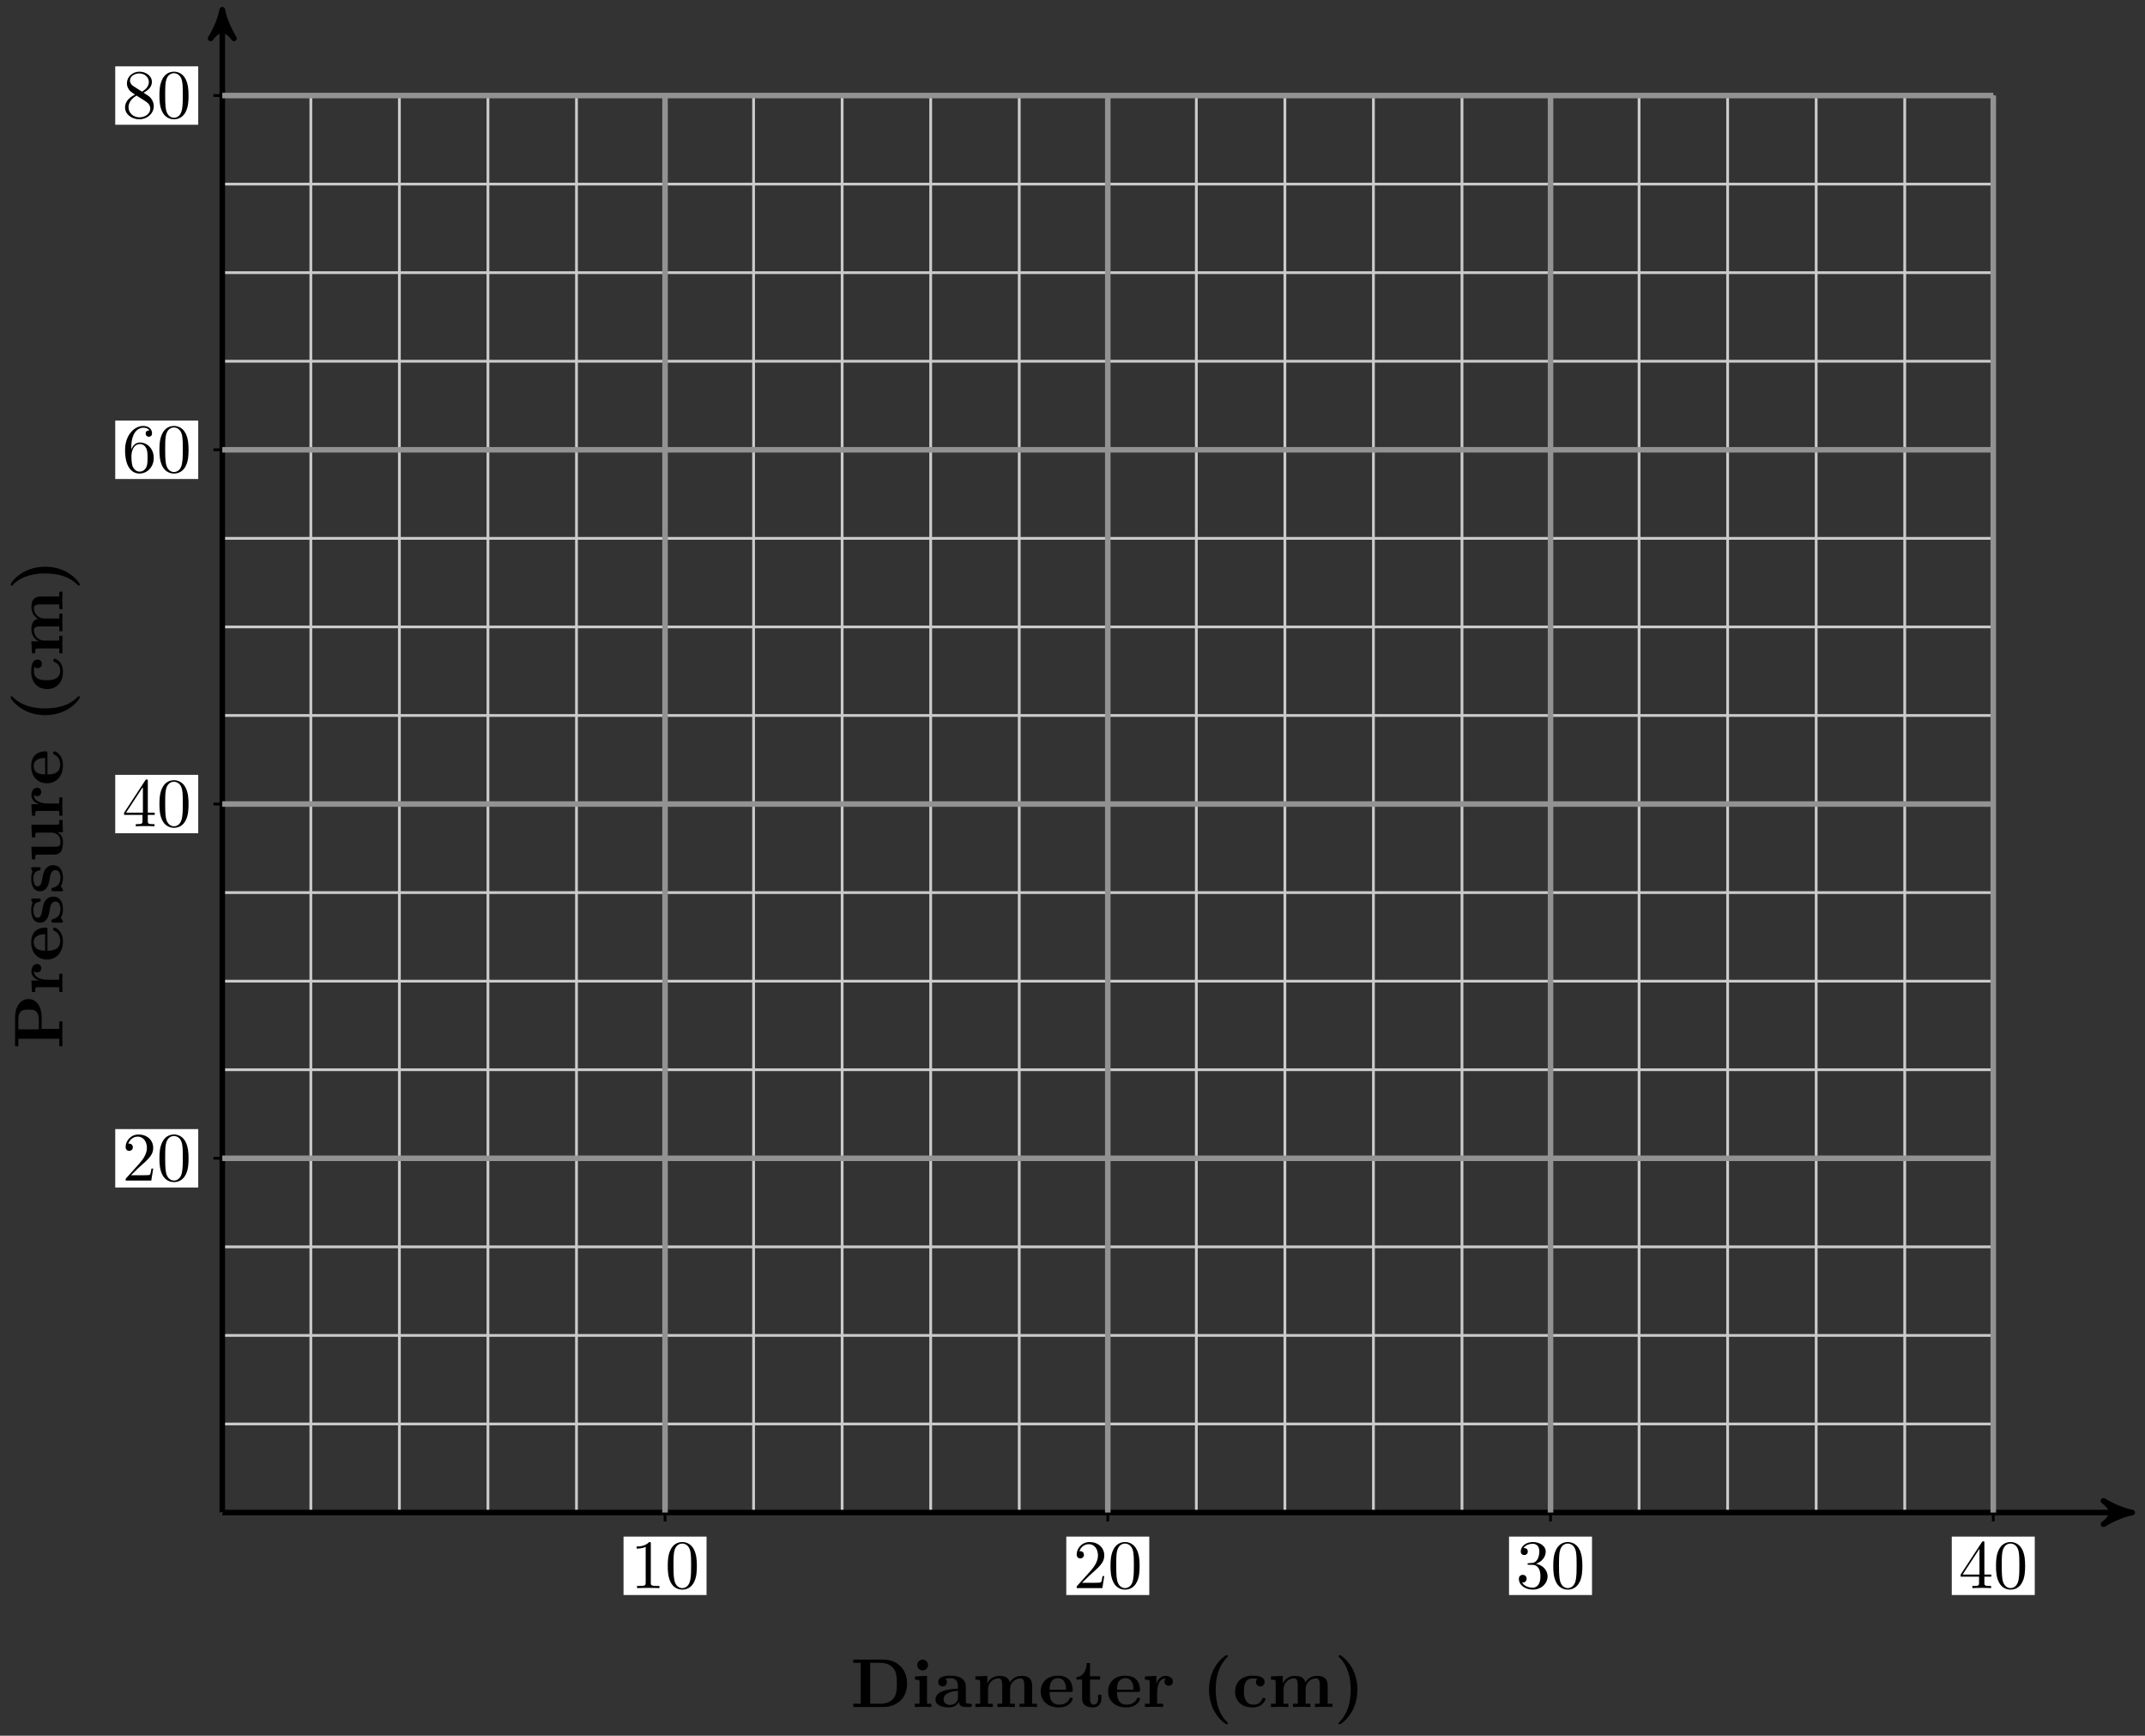 <svg xmlns="http://www.w3.org/2000/svg" xmlns:xlink="http://www.w3.org/1999/xlink" version="1.1" width="309" height="250" viewBox="0 0 309 250">
<rect x="0" y="0" width="309" height="250" fill="#333333" stroke="none"/>
<defs>
<path id="font_1_2" d="M.294 .64C.294 .664 .294 .666 .271 .666 .209 .602 .121 .602 .089 .602V.571C.109 .571 .168 .571 .22 .597V.079C.22 .043 .217 .031 .127 .031H.095V0C.13 .003 .217 .003 .257 .003 .297 .003 .384 .003 .419 0V.031H.387C.297 .031 .294 .042 .294 .079V.64Z"/>
<path id="font_1_1" d="M.46 .32C.46 .4 .455 .48 .42 .554 .374 .65 .292 .666 .25 .666 .19 .666 .117 .64 .076 .547 .044 .478 .039 .4 .039 .32 .039 .245 .043 .155 .084 .079 .127-.002 .2-.022 .249-.022 .303-.022 .379-.001 .423 .094 .455 .163 .46 .241 .46 .32M.249-0C.21-0 .151 .025 .133 .121 .122 .181 .122 .273 .122 .332 .122 .396 .122 .462 .13 .516 .149 .635 .224 .644 .249 .644 .282 .644 .348 .626 .367 .527 .377 .471 .377 .395 .377 .332 .377 .257 .377 .189 .366 .125 .351 .03 .294-0 .249-0Z"/>
<path id="font_1_3" d="M.127 .077 .233 .18C.389 .318 .449 .372 .449 .472 .449 .586 .359 .666 .237 .666 .124 .666 .05 .574 .05 .485 .05 .429 .1 .429 .103 .429 .12 .429 .155 .441 .155 .482 .155 .508 .137 .534 .102 .534 .094 .534 .092 .534 .089 .533 .112 .598 .166 .635 .224 .635 .315 .635 .358 .554 .358 .472 .358 .392 .308 .313 .253 .251L.061 .037C.05 .026 .05 .024 .05 0H.421L.449 .174H.424C.419 .144 .412 .1 .402 .085 .395 .077 .329 .077 .307 .077H.127Z"/>
<path id="font_1_4" d="M.29 .352C.372 .379 .43 .449 .43 .528 .43 .61 .342 .666 .246 .666 .145 .666 .069 .606 .069 .53 .069 .497 .091 .478 .12 .478 .151 .478 .171 .5 .171 .529 .171 .579 .124 .579 .109 .579 .14 .628 .206 .641 .242 .641 .283 .641 .338 .619 .338 .529 .338 .517 .336 .459 .31 .415 .28 .367 .246 .364 .221 .363 .213 .362 .189 .36 .182 .36 .174 .359 .167 .358 .167 .348 .167 .337 .174 .337 .191 .337H.235C.317 .337 .354 .269 .354 .17 .354 .034 .285 .006 .241 .006 .198 .006 .123 .022 .088 .081 .123 .076 .154 .098 .154 .136 .154 .172 .127 .192 .098 .192 .074 .192 .042 .178 .042 .134 .042 .043 .135-.022 .244-.022 .366-.022 .457 .068 .457 .17 .457 .253 .394 .331 .29 .352Z"/>
<path id="font_1_5" d="M.294 .165V.078C.294 .042 .292 .031 .218 .031H.197V0C.238 .003 .29 .003 .332 .003 .374 .003 .427 .003 .468 0V.031H.447C.373 .031 .371 .042 .371 .078V.165H.471V.196H.371V.651C.371 .671 .371 .677 .355 .677 .346 .677 .343 .677 .335 .665L.028 .196V.165H.294M.3 .196H.056L.3 .569V.196Z"/>
<path id="font_1_6" d="M.132 .328V.352C.132 .605 .256 .641 .307 .641 .331 .641 .373 .635 .395 .601 .38 .601 .34 .601 .34 .556 .34 .525 .364 .51 .386 .51 .402 .51 .432 .519 .432 .558 .432 .618 .388 .666 .305 .666 .177 .666 .042 .537 .042 .316 .042 .049 .158-.022 .251-.022 .362-.022 .457 .072 .457 .204 .457 .331 .368 .427 .257 .427 .189 .427 .152 .376 .132 .328M.251 .006C.188 .006 .158 .066 .152 .081 .134 .128 .134 .208 .134 .226 .134 .304 .166 .404 .256 .404 .272 .404 .318 .404 .349 .342 .367 .305 .367 .254 .367 .205 .367 .157 .367 .107 .35 .071 .32 .011 .274 .006 .251 .006Z"/>
<path id="font_1_7" d="M.163 .457C.117 .487 .113 .521 .113 .538 .113 .599 .178 .641 .249 .641 .322 .641 .386 .589 .386 .517 .386 .46 .347 .412 .287 .377L.163 .457M.309 .362C.381 .399 .43 .451 .43 .517 .43 .609 .341 .666 .25 .666 .15 .666 .069 .592 .069 .499 .069 .481 .071 .436 .113 .389 .124 .377 .161 .352 .186 .335 .128 .306 .042 .25 .042 .151 .042 .045 .144-.022 .249-.022 .362-.022 .457 .061 .457 .168 .457 .204 .446 .249 .408 .291 .389 .312 .373 .322 .309 .362M.209 .32 .332 .242C.36 .223 .407 .193 .407 .132 .407 .058 .332 .006 .25 .006 .164 .006 .092 .068 .092 .151 .092 .209 .124 .273 .209 .32Z"/>
<path id="font_2_46" d="M.817 .337C.817 .557 .667 .686 .469 .686H.039V.639H.147V.047H.039V0H.47C.667 0 .817 .123 .817 .337M.67 .338C.67 .229 .658 .176 .626 .131 .578 .063 .49 .047 .429 .047H.283V.639H.429C.495 .639 .578 .62 .627 .55 .662 .499 .67 .431 .67 .338Z"/>
<path id="font_2_66" d="M.286 0V.047H.224V.45L.05 .442V.395C.109 .395 .116 .395 .116 .356V.047H.047V0L.169 .003 .286 0M.238 .607C.238 .65 .203 .685 .16 .685 .117 .685 .082 .65 .082 .607 .082 .564 .117 .529 .16 .529 .203 .529 .238 .564 .238 .607Z"/>
<path id="font_2_28" d="M.553 .024C.553 .047 .54 .047 .527 .047 .466 .048 .466 .061 .466 .084V.299C.466 .388 .395 .453 .246 .453 .189 .453 .067 .449 .067 .361 .067 .317 .102 .298 .129 .298 .16 .298 .192 .319 .192 .361 .192 .391 .173 .408 .17 .41 .198 .416 .23 .417 .242 .417 .317 .417 .352 .375 .352 .299V.265C.281 .262 .027 .253 .027 .108 .027 .012 .151-.006 .22-.006 .3-.006 .347 .035 .369 .077 .369 .046 .369 0 .473 0H.521C.541 0 .553 0 .553 .024M.352 .139C.352 .043 .26 .03 .235 .03 .184 .03 .144 .065 .144 .109 .144 .217 .302 .231 .352 .234V.139Z"/>
<path id="font_2_75" d="M.935 0V.047H.866V.306C.866 .409 .815 .45 .712 .45 .621 .45 .569 .4 .543 .354 .523 .447 .431 .45 .393 .45 .306 .45 .249 .405 .217 .342V.45L.045 .442V.395C.107 .395 .114 .395 .114 .356V.047H.045V0L.171 .003 .297 0V.047H.228V.256C.228 .365 .315 .414 .377 .414 .411 .414 .433 .394 .433 .317V.047H.364V0L.49 .003 .616 0V.047H.547V.256C.547 .365 .634 .414 .696 .414 .73 .414 .752 .394 .752 .317V.047H.683V0L.809 .003 .935 0Z"/>
<path id="font_2_50" d="M.494 .117C.494 .135 .475 .135 .47 .135 .453 .135 .451 .13 .445 .114 .424 .066 .367 .034 .302 .034 .161 .034 .16 .167 .16 .218H.462C.484 .218 .494 .218 .494 .245 .494 .276 .488 .349 .438 .399 .401 .435 .348 .453 .279 .453 .119 .453 .032 .35 .032 .225 .032 .091 .132-.006 .293-.006 .451-.006 .494 .1 .494 .117M.399 .251H.16C.162 .29 .163 .332 .184 .365 .21 .405 .25 .417 .279 .417 .396 .417 .398 .286 .399 .251Z"/>
<path id="font_2_105" d="M.382 .124V.177H.335V.126C.335 .058 .303 .034 .275 .034 .217 .034 .217 .098 .217 .121V.397H.363V.444H.217V.636H.17C.169 .536 .12 .436 .021 .433V.397H.103V.123C.103 .016 .19-.006 .261-.006 .337-.006 .382 .051 .382 .124Z"/>
<path id="font_2_96" d="M.442 .368C.442 .421 .388 .45 .336 .45 .266 .45 .226 .4 .203 .337V.45L.037 .442V.395C.099 .395 .106 .395 .106 .356V.047H.037V0L.163 .003C.201 .003 .265 .003 .301 0V.047H.214V.222C.214 .292 .239 .414 .339 .414 .339 .414 .32 .397 .32 .368 .32 .327 .352 .307 .381 .307 .41 .307 .442 .328 .442 .368V.368Z"/>
<path id="font_2_85" d="M.382-.235C.382-.23 .379-.225 .379-.225 .35-.198 .285-.137 .243-.009 .217 .07 .205 .162 .205 .25 .205 .447 .256 .604 .366 .715 .381 .73 .382 .731 .382 .736 .382 .747 .372 .75 .364 .75 .347 .75 .305 .713 .287 .696 .131 .541 .108 .357 .108 .251 .108 .126 .141 .016 .188-.067 .254-.182 .345-.249 .364-.249 .372-.249 .382-.246 .382-.235Z"/>
<path id="font_2_43" d="M.478 .117C.478 .131 .464 .131 .454 .131 .436 .131 .435 .129 .43 .116 .404 .053 .356 .034 .305 .034 .166 .034 .166 .181 .166 .227 .166 .283 .166 .413 .295 .413 .33 .413 .347 .41 .36 .407 .342 .391 .34 .37 .34 .361 .34 .317 .375 .298 .402 .298 .433 .298 .465 .319 .465 .361 .465 .447 .349 .453 .291 .453 .112 .453 .038 .338 .038 .222 .038 .089 .132-.006 .286-.006 .448-.006 .478 .11 .478 .117Z"/>
<path id="font_2_86" d="M.338 .25C.338 .375 .305 .485 .258 .568 .192 .683 .101 .75 .082 .75 .074 .75 .064 .747 .064 .736 .064 .731 .064 .729 .081 .713 .207 .585 .241 .408 .241 .251 .241 .054 .19-.103 .08-.214 .065-.229 .064-.23 .064-.235 .064-.246 .074-.249 .082-.249 .099-.249 .141-.212 .159-.195 .315-.04 .338 .144 .338 .25Z"/>
<path id="font_2_83" d="M.721 .491C.721 .601 .622 .686 .456 .686H.039V.639H.147V.047H.039V0C.077 .003 .175 .003 .218 .003 .261 .003 .359 .003 .397 0V.047H.289V.302H.466C.605 .302 .721 .374 .721 .491M.568 .491C.568 .42 .568 .343 .417 .343H.283V.639H.418C.568 .639 .568 .563 .568 .491Z"/>
<path id="font_2_98" d="M.415 .14C.415 .183 .395 .218 .36 .246 .321 .275 .289 .281 .211 .294 .174 .301 .109 .312 .109 .359 .109 .421 .202 .421 .221 .421 .296 .421 .334 .392 .339 .337 .34 .322 .341 .317 .362 .317 .386 .317 .386 .322 .386 .345V.425C.386 .444 .386 .453 .368 .453 .364 .453 .362 .453 .323 .434 .297 .447 .262 .453 .222 .453 .192 .453 .038 .453 .038 .322 .038 .282 .058 .255 .078 .238 .118 .203 .156 .197 .233 .183 .269 .177 .344 .164 .344 .105 .344 .03 .252 .03 .23 .03 .124 .03 .098 .103 .086 .146 .081 .16 .076 .16 .062 .16 .038 .16 .038 .154 .038 .131V.022C.038 .003 .038-.006 .056-.006 .063-.006 .065-.006 .086 .009L.112 .026C.158-.006 .21-.006 .23-.006 .261-.006 .415-.006 .415 .14V.14Z"/>
<path id="font_2_109" d="M.615 0V.047C.553 .047 .546 .047 .546 .086V.45L.363 .442V.395C.425 .395 .432 .395 .432 .356V.165C.432 .083 .381 .03 .308 .03 .231 .03 .228 .055 .228 .109V.45L.045 .442V.395C.107 .395 .114 .395 .114 .356V.123C.114 .016 .195-.006 .294-.006 .32-.006 .392-.006 .438 .072V-.006L.615 0Z"/>
</defs>
<path transform="matrix(1,0,0,-1,32.023,217.857)" stroke-width=".399" stroke-linecap="butt" stroke-miterlimit="10" stroke-linejoin="miter" fill="none" stroke="#cbcbcb" d="M0 0H255.12M0 12.756H255.12M0 25.512H255.12M0 38.268H255.12M0 51.024H255.12M0 63.78H255.12M0 76.536H255.12M0 89.292H255.12M0 102.048H255.12M0 114.804H255.12M0 127.56H255.12M0 140.316H255.12M0 153.072H255.12M0 165.828H255.12M0 178.584H255.12M0 191.34H255.12M0 204.091H255.12M0 0V204.096M12.756 0V204.096M25.512 0V204.096M38.268 0V204.096M51.024 0V204.096M63.78 0V204.096M76.536 0V204.096M89.292 0V204.096M102.048 0V204.096M114.804 0V204.096M127.56 0V204.096M140.316 0V204.096M153.072 0V204.096M165.828 0V204.096M178.584 0V204.096M191.34 0V204.096M204.096 0V204.096M216.852 0V204.096M229.608 0V204.096M242.364 0V204.096M255.115 0V204.096M255.12 204.096"/>
<path transform="matrix(1,0,0,-1,32.023,217.857)" stroke-width=".797" stroke-linecap="butt" stroke-miterlimit="10" stroke-linejoin="miter" fill="none" stroke="#000000" d="M0 0H274.095"/>
<path transform="matrix(1,0,0,-1,306.123,217.857)" d="M1.036 0C-.259 .259-1.554 .777-3.108 1.684-1.554 .518-1.554-.518-3.108-1.684-1.554-.777-.259-.259 1.036 0Z"/>
<path transform="matrix(1,0,0,-1,306.123,217.857)" stroke-width=".797" stroke-linecap="butt" stroke-linejoin="round" fill="none" stroke="#000000" d="M1.036 0C-.259 .259-1.554 .777-3.108 1.684-1.554 .518-1.554-.518-3.108-1.684-1.554-.777-.259-.259 1.036 0Z"/>
<path transform="matrix(1,0,0,-1,32.023,217.857)" stroke-width=".797" stroke-linecap="butt" stroke-miterlimit="10" stroke-linejoin="miter" fill="none" stroke="#000000" d="M0 0V215.417"/>
<path transform="matrix(0,-1,-1,-0,32.023,2.429)" d="M1.036 0C-.259 .259-1.554 .777-3.108 1.684-1.554 .518-1.554-.518-3.108-1.684-1.554-.777-.259-.259 1.036 0Z"/>
<path transform="matrix(0,-1,-1,-0,32.023,2.429)" stroke-width=".797" stroke-linecap="butt" stroke-linejoin="round" fill="none" stroke="#000000" d="M1.036 0C-.259 .259-1.554 .777-3.108 1.684-1.554 .518-1.554-.518-3.108-1.684-1.554-.777-.259-.259 1.036 0Z"/>
<path transform="matrix(1,0,0,-1,32.023,217.857)" stroke-width=".399" stroke-linecap="butt" stroke-miterlimit="10" stroke-linejoin="miter" fill="none" stroke="#000000" d="M63.78 1.276V-1.275"/>
<path transform="matrix(1,0,0,-1,32.023,217.857)" d="M57.802-11.88H69.758V-3.467H57.802Z" fill="#ffffff"/>
<use data-text="1" xlink:href="#font_1_2" transform="matrix(9.963,0,0,-9.963,90.823,228.742)"/>
<use data-text="0" xlink:href="#font_1_1" transform="matrix(9.963,0,0,-9.963,95.804,228.742)"/>
<path transform="matrix(1,0,0,-1,32.023,217.857)" stroke-width=".797" stroke-linecap="butt" stroke-miterlimit="10" stroke-linejoin="miter" fill="none" stroke="#929292" d="M63.78 0V204.096"/>
<path transform="matrix(1,0,0,-1,32.023,217.857)" stroke-width=".399" stroke-linecap="butt" stroke-miterlimit="10" stroke-linejoin="miter" fill="none" stroke="#000000" d="M127.56 1.276V-1.275"/>
<path transform="matrix(1,0,0,-1,32.023,217.857)" d="M121.582-11.88H133.537V-3.467H121.582Z" fill="#ffffff"/>
<use data-text="2" xlink:href="#font_1_3" transform="matrix(9.963,0,0,-9.963,154.604,228.742)"/>
<use data-text="0" xlink:href="#font_1_1" transform="matrix(9.963,0,0,-9.963,159.585,228.742)"/>
<path transform="matrix(1,0,0,-1,32.023,217.857)" stroke-width=".797" stroke-linecap="butt" stroke-miterlimit="10" stroke-linejoin="miter" fill="none" stroke="#929292" d="M127.56 0V204.096"/>
<path transform="matrix(1,0,0,-1,32.023,217.857)" stroke-width=".399" stroke-linecap="butt" stroke-miterlimit="10" stroke-linejoin="miter" fill="none" stroke="#000000" d="M191.34 1.276V-1.275"/>
<path transform="matrix(1,0,0,-1,32.023,217.857)" d="M185.362-11.88H197.317V-3.467H185.362Z" fill="#ffffff"/>
<use data-text="3" xlink:href="#font_1_4" transform="matrix(9.963,0,0,-9.963,218.385,228.742)"/>
<use data-text="0" xlink:href="#font_1_1" transform="matrix(9.963,0,0,-9.963,223.367,228.742)"/>
<path transform="matrix(1,0,0,-1,32.023,217.857)" stroke-width=".797" stroke-linecap="butt" stroke-miterlimit="10" stroke-linejoin="miter" fill="none" stroke="#929292" d="M191.34 0V204.096"/>
<path transform="matrix(1,0,0,-1,32.023,217.857)" stroke-width=".399" stroke-linecap="butt" stroke-miterlimit="10" stroke-linejoin="miter" fill="none" stroke="#000000" d="M255.12 1.276V-1.275"/>
<path transform="matrix(1,0,0,-1,32.023,217.857)" d="M249.142-11.88H261.097V-3.467H249.142Z" fill="#ffffff"/>
<use data-text="4" xlink:href="#font_1_5" transform="matrix(9.963,0,0,-9.963,282.166,228.742)"/>
<use data-text="0" xlink:href="#font_1_1" transform="matrix(9.963,0,0,-9.963,287.148,228.742)"/>
<path transform="matrix(1,0,0,-1,32.023,217.857)" stroke-width=".797" stroke-linecap="butt" stroke-miterlimit="10" stroke-linejoin="miter" fill="none" stroke="#929292" d="M255.12 0V204.096"/>
<path transform="matrix(1,0,0,-1,32.023,217.857)" stroke-width=".399" stroke-linecap="butt" stroke-miterlimit="10" stroke-linejoin="miter" fill="none" stroke="#000000" d="M1.276 51.024H-1.275"/>
<path transform="matrix(1,0,0,-1,32.023,217.857)" d="M-15.423 46.817H-3.467V55.23H-15.423Z" fill="#ffffff"/>
<use data-text="2" xlink:href="#font_1_3" transform="matrix(9.963,0,0,-9.963,17.597,170.041)"/>
<use data-text="0" xlink:href="#font_1_1" transform="matrix(9.963,0,0,-9.963,22.579,170.041)"/>
<path transform="matrix(1,0,0,-1,32.023,217.857)" stroke-width=".797" stroke-linecap="butt" stroke-miterlimit="10" stroke-linejoin="miter" fill="none" stroke="#929292" d="M0 51.024H255.12"/>
<path transform="matrix(1,0,0,-1,32.023,217.857)" stroke-width=".399" stroke-linecap="butt" stroke-miterlimit="10" stroke-linejoin="miter" fill="none" stroke="#000000" d="M1.276 102.048H-1.275"/>
<path transform="matrix(1,0,0,-1,32.023,217.857)" d="M-15.423 97.841H-3.467V106.254H-15.423Z" fill="#ffffff"/>
<use data-text="4" xlink:href="#font_1_5" transform="matrix(9.963,0,0,-9.963,17.597,119.014)"/>
<use data-text="0" xlink:href="#font_1_1" transform="matrix(9.963,0,0,-9.963,22.579,119.014)"/>
<path transform="matrix(1,0,0,-1,32.023,217.857)" stroke-width=".797" stroke-linecap="butt" stroke-miterlimit="10" stroke-linejoin="miter" fill="none" stroke="#929292" d="M0 102.048H255.12"/>
<path transform="matrix(1,0,0,-1,32.023,217.857)" stroke-width=".399" stroke-linecap="butt" stroke-miterlimit="10" stroke-linejoin="miter" fill="none" stroke="#000000" d="M1.276 153.072H-1.275"/>
<path transform="matrix(1,0,0,-1,32.023,217.857)" d="M-15.423 148.865H-3.467V157.278H-15.423Z" fill="#ffffff"/>
<use data-text="6" xlink:href="#font_1_6" transform="matrix(9.963,0,0,-9.963,17.597,67.988)"/>
<use data-text="0" xlink:href="#font_1_1" transform="matrix(9.963,0,0,-9.963,22.579,67.988)"/>
<path transform="matrix(1,0,0,-1,32.023,217.857)" stroke-width=".797" stroke-linecap="butt" stroke-miterlimit="10" stroke-linejoin="miter" fill="none" stroke="#929292" d="M0 153.072H255.12"/>
<path transform="matrix(1,0,0,-1,32.023,217.857)" stroke-width=".399" stroke-linecap="butt" stroke-miterlimit="10" stroke-linejoin="miter" fill="none" stroke="#000000" d="M1.276 204.096H-1.275"/>
<path transform="matrix(1,0,0,-1,32.023,217.857)" d="M-15.423 199.889H-3.467V208.302H-15.423Z" fill="#ffffff"/>
<use data-text="8" xlink:href="#font_1_7" transform="matrix(9.963,0,0,-9.963,17.597,16.962)"/>
<use data-text="0" xlink:href="#font_1_1" transform="matrix(9.963,0,0,-9.963,22.579,16.962)"/>
<path transform="matrix(1,0,0,-1,32.023,217.857)" stroke-width=".797" stroke-linecap="butt" stroke-miterlimit="10" stroke-linejoin="miter" fill="none" stroke="#929292" d="M0 204.096H255.12"/>
<use data-text="D" xlink:href="#font_2_46" transform="matrix(9.963,0,0,-9.963,122.528,245.867)"/>
<use data-text="i" xlink:href="#font_2_66" transform="matrix(9.963,0,0,-9.963,131.315,245.867)"/>
<use data-text="a" xlink:href="#font_2_28" transform="matrix(9.963,0,0,-9.963,134.494,245.867)"/>
<use data-text="m" xlink:href="#font_2_75" transform="matrix(9.963,0,0,-9.963,140.063,245.867)"/>
<use data-text="e" xlink:href="#font_2_50" transform="matrix(9.963,0,0,-9.963,149.607,245.867)"/>
<use data-text="t" xlink:href="#font_2_105" transform="matrix(9.963,0,0,-9.963,154.858,245.867)"/>
<use data-text="e" xlink:href="#font_2_50" transform="matrix(9.963,0,0,-9.963,159.311,245.867)"/>
<use data-text="r" xlink:href="#font_2_96" transform="matrix(9.963,0,0,-9.963,164.561,245.867)"/>
<use data-text="(" xlink:href="#font_2_85" transform="matrix(9.963,0,0,-9.963,173.089,245.867)"/>
<use data-text="c" xlink:href="#font_2_43" transform="matrix(9.963,0,0,-9.963,177.543,245.867)"/>
<use data-text="m" xlink:href="#font_2_75" transform="matrix(9.963,0,0,-9.963,182.634,245.867)"/>
<use data-text=")" xlink:href="#font_2_86" transform="matrix(9.963,0,0,-9.963,192.178,245.867)"/>
<use data-text="P" xlink:href="#font_2_83" transform="matrix(0,-9.963,-9.963,-0,9.007,151.079)"/>
<use data-text="r" xlink:href="#font_2_96" transform="matrix(0,-9.963,-9.963,-0,9.007,143.248)"/>
<use data-text="e" xlink:href="#font_2_50" transform="matrix(0,-9.963,-9.963,-0,9.007,138.525)"/>
<use data-text="s" xlink:href="#font_2_98" transform="matrix(0,-9.963,-9.963,-0,9.007,133.275)"/>
<use data-text="s" xlink:href="#font_2_98" transform="matrix(0,-9.963,-9.963,-0,9.007,128.751)"/>
<use data-text="u" xlink:href="#font_2_109" transform="matrix(0,-9.963,-9.963,-0,9.007,124.228)"/>
<use data-text="r" xlink:href="#font_2_96" transform="matrix(0,-9.963,-9.963,-0,9.007,117.862)"/>
<use data-text="e" xlink:href="#font_2_50" transform="matrix(0,-9.963,-9.963,-0,9.007,113.139)"/>
<use data-text="(" xlink:href="#font_2_85" transform="matrix(0,-9.963,-9.963,-0,9.007,104.083)"/>
<use data-text="c" xlink:href="#font_2_43" transform="matrix(0,-9.963,-9.963,-0,9.007,99.629)"/>
<use data-text="m" xlink:href="#font_2_75" transform="matrix(0,-9.963,-9.963,-0,9.007,94.538)"/>
<use data-text=")" xlink:href="#font_2_86" transform="matrix(0,-9.963,-9.963,-0,9.007,84.994)"/>
</svg>
